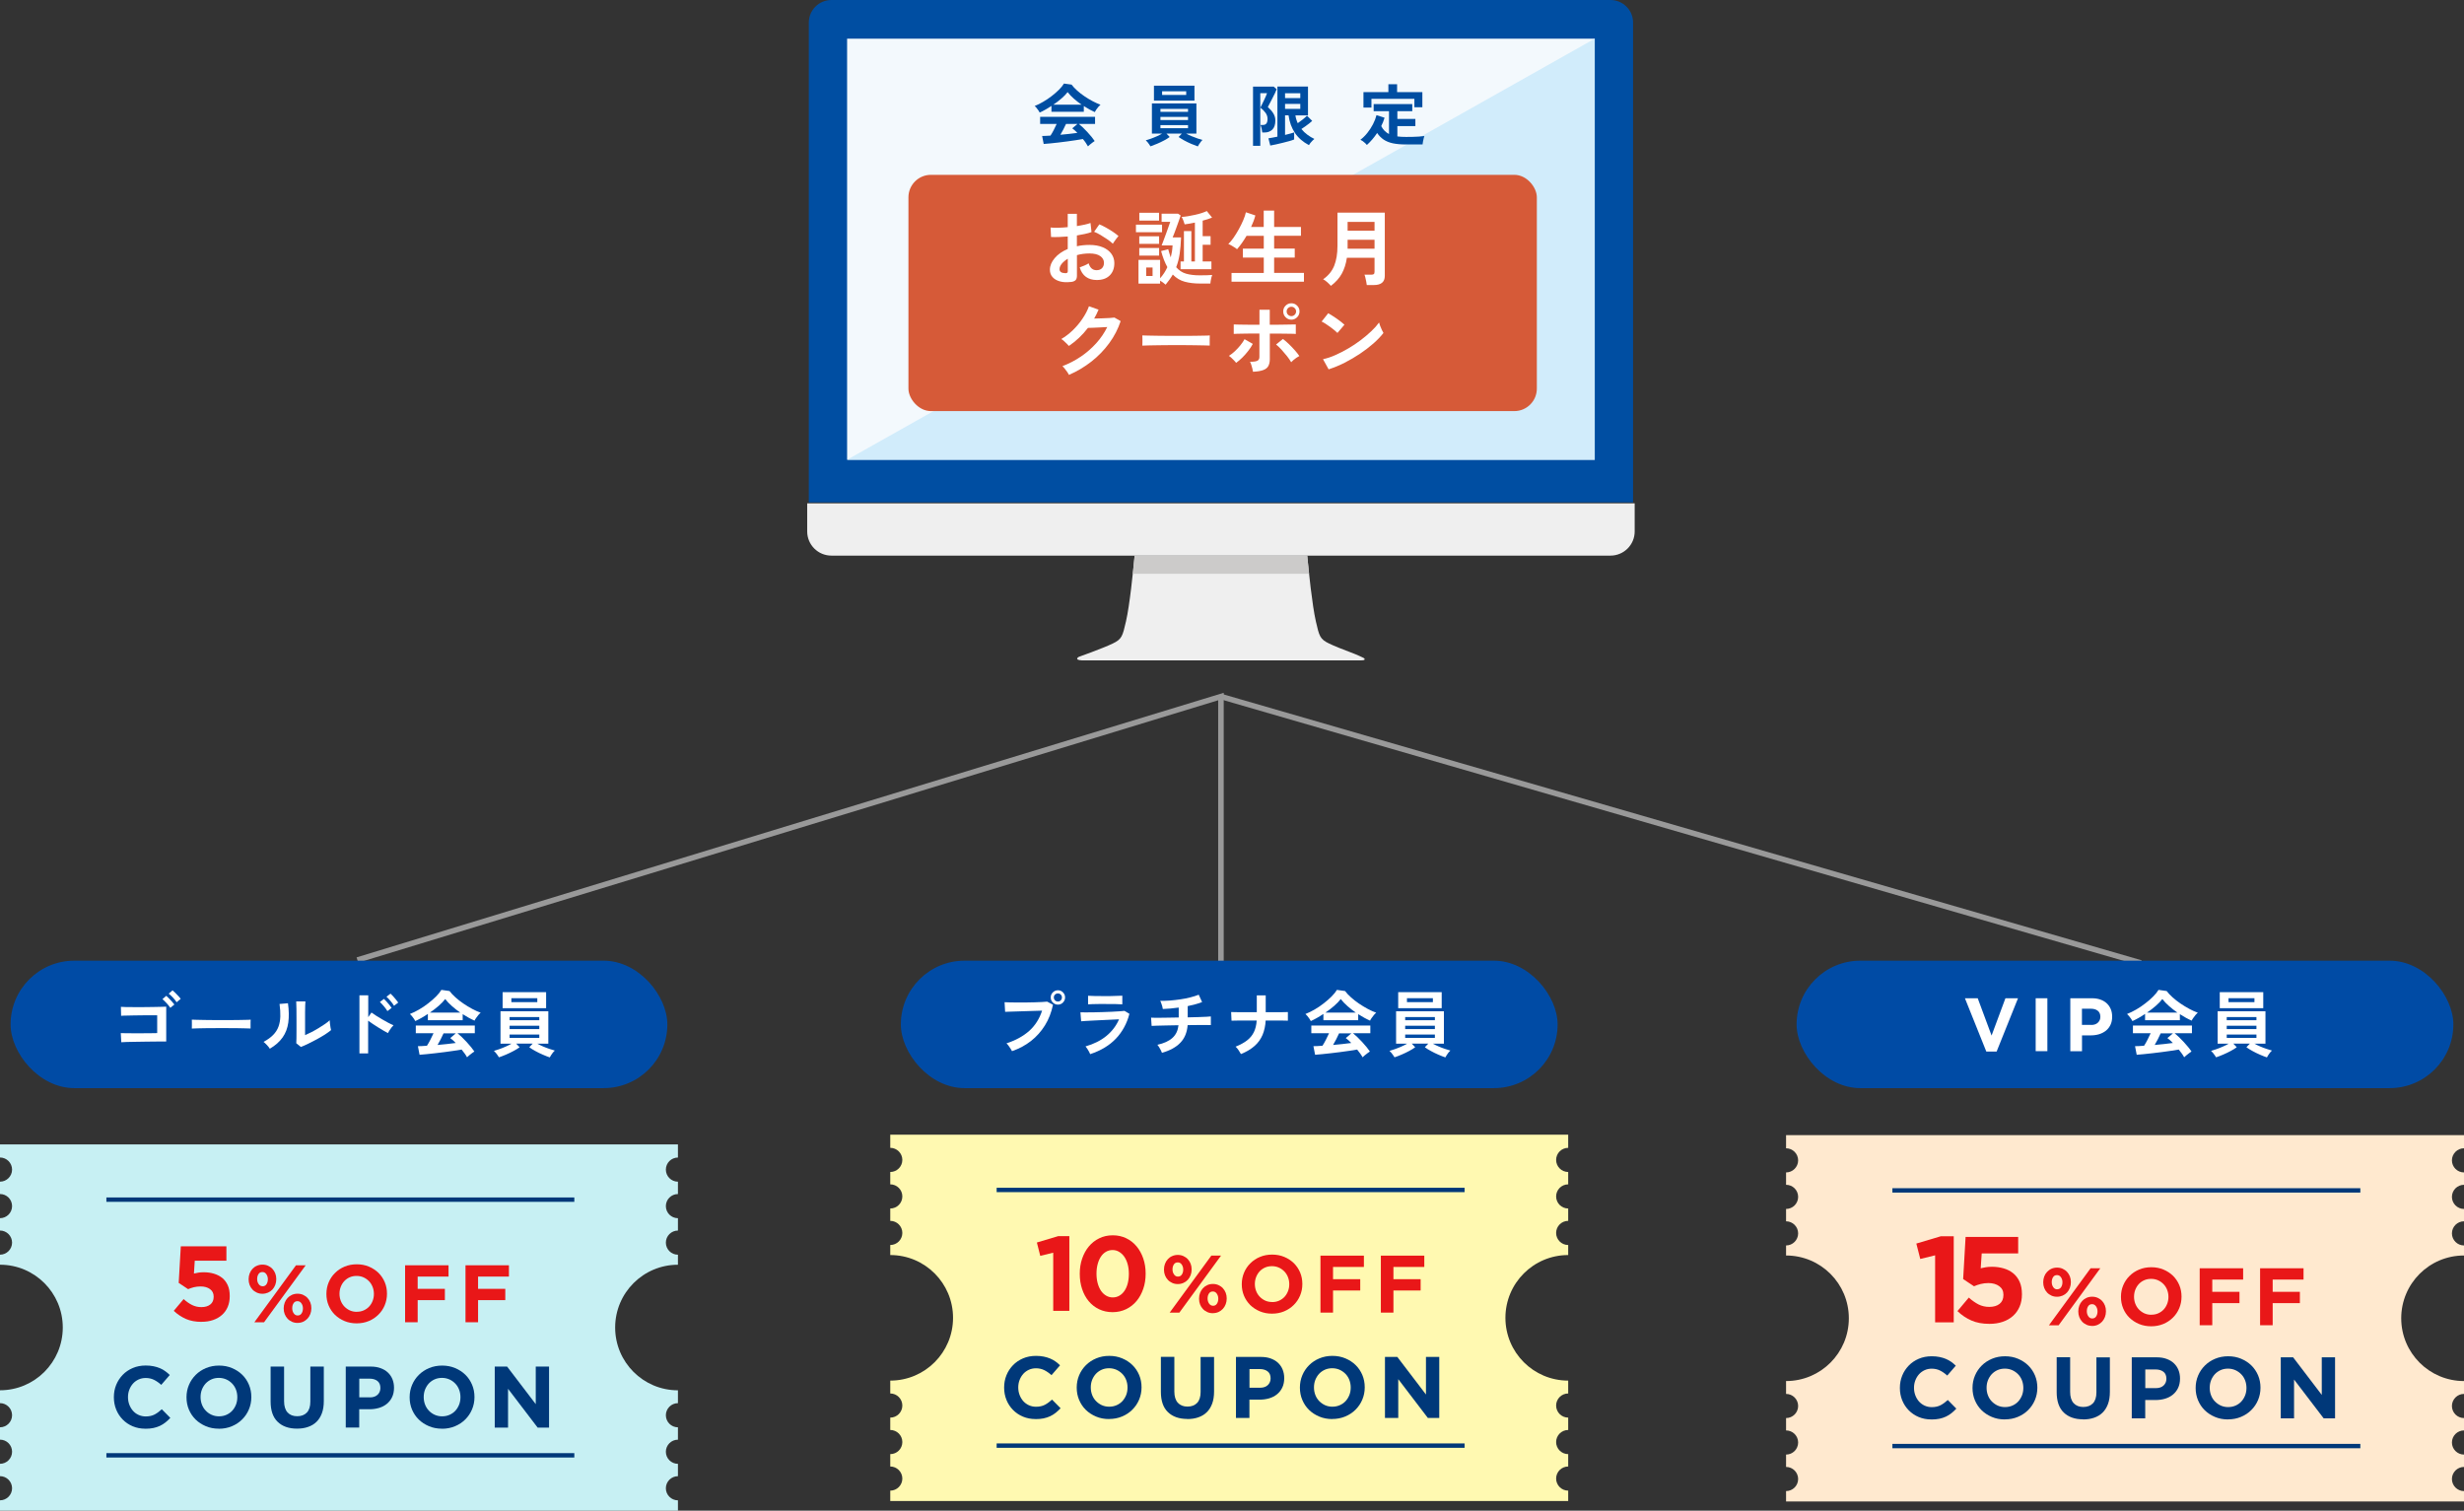 <?xml version="1.0" encoding="UTF-8"?>
<svg id="design" xmlns="http://www.w3.org/2000/svg" width="444.69" height="272.63" viewBox="0 0 444.69 272.63">
  <rect x="0" y="0" width="444.69" height="272.63" fill="#333333" stroke="none"/>
  <polyline points="64.5 173.25 220.35 125.7 220.35 173.78" style="fill: none; stroke: #999;"/>
  <line x1="220.35" y1="125.7" x2="386.37" y2="173.78" style="fill: none; stroke: #999;"/>
  <rect x="1.91" y="173.37" width="118.53" height="23" rx="11.5" ry="11.5" style="fill: #004ba5;"/>
  <rect x="162.58" y="173.37" width="118.53" height="23" rx="11.5" ry="11.5" style="fill: #004ba5;"/>
  <g>
    <g>
      <path d="m122.35,270.76c-1.2,0-2.18-.98-2.18-2.18s.98-2.18,2.18-2.18h0v-2.23h0c-1.2,0-2.18-.98-2.18-2.18s.98-2.18,2.18-2.18h0v-2.23h0c-1.2,0-2.18-.98-2.18-2.18s.98-2.18,2.18-2.18h0v-2.32c-6.26,0-11.33-5.07-11.33-11.33s5.07-11.33,11.33-11.33v-1.81h0c-1.2,0-2.18-.98-2.18-2.18s.98-2.18,2.18-2.18h0v-2.23h0c-1.2,0-2.18-.98-2.18-2.18s.98-2.18,2.18-2.18h0v-2.23h0c-1.2,0-2.18-.98-2.18-2.18s.98-2.18,2.18-2.18h0v-2.37H0v2.37c1.2,0,2.18.98,2.18,2.18s-.98,2.18-2.18,2.18v2.23c1.2,0,2.18.97,2.18,2.18s-.98,2.18-2.18,2.18v2.23c1.2,0,2.18.98,2.18,2.18s-.98,2.18-2.18,2.18v1.81h0c6.26,0,11.33,5.07,11.33,11.33s-5.07,11.33-11.33,11.33h0v2.32c1.2,0,2.18.98,2.18,2.18s-.98,2.18-2.18,2.18v2.23c1.2,0,2.18.97,2.18,2.18s-.98,2.18-2.18,2.18v2.23c1.2,0,2.18.98,2.18,2.18s-.98,2.18-2.18,2.18v1.87h122.35v-1.87h0Z" style="fill: #c7f0f3;"/>
      <g>
        <path d="m26.19,257.83c-.81,0-1.56-.15-2.25-.44-.69-.29-1.29-.7-1.79-1.21-.5-.51-.9-1.11-1.18-1.8s-.42-1.43-.42-2.22v-.03c0-.79.14-1.53.42-2.21.28-.69.68-1.29,1.18-1.81.5-.52,1.11-.93,1.81-1.23.7-.3,1.48-.45,2.33-.45.51,0,.98.04,1.41.13s.81.2,1.16.35c.35.15.67.32.96.54.29.21.57.44.82.69l-1.54,1.78c-.43-.39-.87-.69-1.31-.91-.45-.22-.95-.33-1.5-.33-.46,0-.89.09-1.28.27-.39.18-.73.43-1.01.74-.28.32-.5.68-.66,1.1s-.24.86-.24,1.33v.03c0,.47.08.92.24,1.34s.38.79.65,1.1c.28.32.61.57,1.01.75.39.18.83.28,1.3.28.63,0,1.16-.12,1.6-.35.44-.23.87-.55,1.3-.95l1.54,1.56c-.28.3-.58.58-.88.82-.3.24-.64.45-1,.62-.36.17-.76.3-1.19.39s-.91.13-1.45.13Z" style="fill: #003879;"/>
        <path d="m39.49,257.83c-.85,0-1.63-.15-2.34-.45-.71-.3-1.33-.7-1.85-1.21-.52-.51-.92-1.11-1.21-1.79-.29-.69-.43-1.43-.43-2.21v-.03c0-.79.15-1.53.44-2.21.29-.69.7-1.29,1.22-1.81.52-.52,1.14-.93,1.86-1.23.72-.3,1.5-.45,2.35-.45s1.63.15,2.34.45c.71.3,1.33.7,1.85,1.21.52.51.92,1.11,1.21,1.8.29.69.43,1.42.43,2.21v.03c0,.79-.15,1.52-.44,2.21-.29.69-.7,1.29-1.22,1.81s-1.14.93-1.86,1.23c-.72.3-1.5.45-2.35.45Zm.03-2.23c.48,0,.93-.09,1.34-.27.41-.18.76-.43,1.05-.74.29-.31.51-.68.68-1.1.16-.42.24-.86.24-1.33v-.03c0-.47-.08-.92-.24-1.34-.16-.42-.39-.79-.69-1.1s-.65-.57-1.06-.75-.85-.28-1.34-.28-.94.09-1.34.27c-.4.18-.75.43-1.04.74-.29.32-.51.68-.68,1.1-.16.42-.24.86-.24,1.33v.03c0,.47.08.92.24,1.34.16.42.39.79.69,1.1.3.32.65.57,1.05.75.4.18.85.28,1.34.28Z" style="fill: #003879;"/>
        <path d="m53.6,257.82c-1.48,0-2.64-.41-3.49-1.23-.85-.82-1.27-2.04-1.27-3.67v-6.3h2.43v6.24c0,.9.21,1.58.63,2.04.42.46,1,.68,1.74.68s1.32-.22,1.74-.66.63-1.1.63-1.98v-6.32h2.43v6.22c0,.84-.11,1.57-.34,2.19-.23.62-.55,1.14-.97,1.55-.42.42-.93.72-1.53.93-.6.21-1.26.31-2,.31Z" style="fill: #003879;"/>
        <path d="m62.4,246.62h4.5c.66,0,1.25.09,1.77.28s.96.44,1.32.78.64.74.83,1.2c.19.47.29.98.29,1.55v.03c0,.64-.12,1.2-.35,1.68s-.55.89-.95,1.21c-.4.33-.87.57-1.41.73s-1.12.24-1.73.24h-1.84v3.3h-2.43v-11.01Zm4.34,5.56c.61,0,1.08-.16,1.41-.48s.5-.72.5-1.19v-.03c0-.55-.17-.96-.52-1.25-.35-.28-.83-.43-1.43-.43h-1.86v3.37h1.91Z" style="fill: #003879;"/>
        <path d="m79.76,257.83c-.85,0-1.63-.15-2.34-.45-.71-.3-1.33-.7-1.85-1.21-.52-.51-.92-1.11-1.21-1.79-.29-.69-.43-1.43-.43-2.21v-.03c0-.79.15-1.53.44-2.21.29-.69.7-1.29,1.22-1.81.52-.52,1.14-.93,1.86-1.23.72-.3,1.5-.45,2.35-.45s1.63.15,2.34.45c.71.3,1.33.7,1.85,1.21.52.51.92,1.11,1.21,1.8.29.69.43,1.42.43,2.21v.03c0,.79-.15,1.52-.44,2.21-.29.69-.7,1.29-1.22,1.81s-1.14.93-1.86,1.23c-.72.3-1.5.45-2.35.45Zm.03-2.23c.48,0,.93-.09,1.34-.27.41-.18.76-.43,1.05-.74.29-.31.51-.68.68-1.1.16-.42.24-.86.24-1.33v-.03c0-.47-.08-.92-.24-1.34-.16-.42-.39-.79-.69-1.1s-.65-.57-1.06-.75-.85-.28-1.34-.28-.94.09-1.34.27c-.4.18-.75.43-1.04.74-.29.32-.51.68-.68,1.1-.16.42-.24.86-.24,1.33v.03c0,.47.08.92.24,1.34.16.42.39.79.69,1.1.3.32.65.57,1.05.75.4.18.85.28,1.34.28Z" style="fill: #003879;"/>
        <path d="m89.28,246.62h2.24l5.17,6.78v-6.78h2.4v11.01h-2.06l-5.34-7v7h-2.4v-11.01Z" style="fill: #003879;"/>
      </g>
      <rect x="19.2" y="216.1" width="84.45" height=".79" style="fill: #003879;"/>
      <rect x="19.2" y="262.24" width="84.45" height=".79" style="fill: #003879;"/>
    </g>
    <g>
      <path d="m36.37,238.55c-1.08,0-2.03-.18-2.83-.53-.8-.36-1.53-.84-2.18-1.46l1.78-2.12c.51.46,1.02.82,1.53,1.07.51.25,1.06.38,1.66.38.69,0,1.23-.16,1.63-.48.4-.32.6-.78.6-1.38v-.04c0-.58-.22-1.03-.66-1.35-.44-.32-1.01-.48-1.71-.48-.42,0-.82.05-1.2.14-.38.1-.72.21-1.04.35l-1.7-1.13.38-6.6h8.23v2.59h-5.71l-.15,2.32c.27-.06.54-.12.8-.16s.59-.07.96-.07c.65,0,1.26.08,1.83.25s1.07.42,1.5.76c.43.34.76.79,1.01,1.33s.36,1.19.36,1.94v.04c0,.71-.12,1.35-.36,1.92-.24.57-.58,1.05-1.03,1.45-.44.4-.98.71-1.61.93-.63.22-1.33.32-2.09.32Z" style="fill: #e91718;"/>
      <path d="m47.36,233.48c-.37,0-.71-.07-1.01-.21s-.57-.32-.79-.56c-.22-.23-.39-.51-.51-.82-.12-.31-.18-.65-.18-1.01v-.03c0-.36.06-.7.18-1.02.12-.32.29-.6.51-.84.22-.24.48-.43.79-.56.31-.14.65-.21,1.02-.21s.71.07,1.01.21.57.32.79.56c.22.24.39.51.51.82.12.31.18.65.18,1.01v.03c0,.36-.06.7-.18,1.02-.12.32-.29.6-.51.84-.22.24-.49.43-.79.56s-.65.21-1.02.21Zm6.06-5.14h1.75s-7.52,10.29-7.52,10.29h-1.75s7.52-10.29,7.52-10.29Zm-6.03,3.79c.31,0,.55-.13.71-.38s.24-.54.24-.87v-.03c0-.34-.09-.64-.27-.9-.18-.26-.41-.39-.71-.39-.32,0-.55.12-.71.37-.16.25-.24.54-.24.88v.03c0,.34.09.64.27.89.18.26.41.39.71.39Zm6.3,6.61c-.37,0-.71-.07-1.01-.21-.3-.14-.57-.32-.79-.56-.22-.24-.39-.51-.51-.82-.12-.31-.18-.65-.18-1.01v-.03c0-.36.06-.7.18-1.02.12-.32.29-.6.51-.84.22-.24.48-.43.79-.57.31-.14.65-.21,1.02-.21s.71.07,1.01.21c.3.14.57.32.79.56.22.24.39.51.51.82.12.31.18.65.18,1.01v.03c0,.36-.06.7-.18,1.02-.12.32-.29.6-.51.84-.22.24-.49.43-.79.57-.31.14-.65.21-1.02.21Zm.03-1.34c.31,0,.55-.13.71-.38s.24-.55.24-.88v-.03c0-.34-.09-.64-.27-.9-.18-.26-.41-.39-.71-.39-.32,0-.55.12-.71.37-.16.25-.24.54-.24.89v.03c0,.34.09.64.27.9.18.26.41.39.71.39Z" style="fill: #e91718;"/>
      <path d="m64.36,238.82c-.79,0-1.52-.14-2.19-.42-.67-.28-1.24-.66-1.73-1.13-.48-.48-.86-1.04-1.13-1.68s-.4-1.33-.4-2.07v-.03c0-.74.14-1.42.41-2.07s.65-1.21,1.14-1.69c.49-.49,1.06-.87,1.73-1.15s1.4-.42,2.2-.42,1.52.14,2.19.42c.67.28,1.24.66,1.73,1.13.48.48.86,1.04,1.13,1.68s.4,1.33.4,2.07v.03c0,.74-.14,1.42-.41,2.07s-.65,1.21-1.14,1.69c-.49.49-1.06.87-1.73,1.15s-1.4.42-2.2.42Zm.03-2.09c.45,0,.87-.08,1.25-.25.38-.17.71-.4.98-.69.27-.29.48-.63.63-1.02s.23-.8.23-1.24v-.03c0-.44-.08-.86-.23-1.25-.15-.39-.37-.74-.65-1.03-.28-.29-.61-.53-.99-.7s-.8-.26-1.25-.26-.88.08-1.26.25c-.38.17-.7.4-.97.69s-.48.64-.63,1.02c-.15.39-.23.8-.23,1.25v.03c0,.44.08.86.23,1.25.15.39.37.74.65,1.03.28.29.61.53.98.7s.8.26,1.26.26Z" style="fill: #e91718;"/>
      <path d="m73.11,228.34h7.84v2.04h-5.57v2.21h4.91v2.04h-4.91v3.99h-2.27v-10.29Z" style="fill: #e91718;"/>
      <path d="m84.01,228.34h7.84v2.04h-5.57v2.21h4.91v2.04h-4.91v3.99h-2.27v-10.29Z" style="fill: #e91718;"/>
    </g>
  </g>
  <g>
    <g>
      <path d="m283.02,269.01c-1.2,0-2.18-.98-2.18-2.18s.98-2.18,2.18-2.18h0v-2.23h0c-1.2,0-2.18-.98-2.18-2.18s.98-2.18,2.18-2.18h0v-2.23h0c-1.2,0-2.18-.98-2.18-2.18s.98-2.18,2.18-2.18h0v-2.32c-6.26,0-11.33-5.07-11.33-11.33s5.07-11.33,11.33-11.33v-1.81h0c-1.2,0-2.18-.98-2.18-2.18s.98-2.18,2.18-2.18h0v-2.23h0c-1.2,0-2.18-.98-2.18-2.18s.98-2.18,2.18-2.18h0v-2.23h0c-1.2,0-2.18-.98-2.18-2.18s.98-2.18,2.18-2.18h0v-2.37h-122.35v2.37c1.2,0,2.18.98,2.18,2.18s-.98,2.18-2.18,2.18v2.23c1.2,0,2.18.97,2.18,2.18s-.98,2.18-2.18,2.18v2.23c1.2,0,2.18.98,2.18,2.18s-.98,2.18-2.18,2.18v1.81h0c6.26,0,11.33,5.07,11.33,11.33s-5.07,11.33-11.33,11.33h0v2.32c1.2,0,2.18.98,2.18,2.18s-.98,2.18-2.18,2.18v2.23c1.2,0,2.18.97,2.18,2.18s-.98,2.18-2.18,2.18v2.23c1.2,0,2.18.98,2.18,2.18s-.98,2.18-2.18,2.18v1.87h122.35v-1.87h0Z" style="fill: #fff9b1;"/>
      <g>
        <path d="m186.86,256.09c-.81,0-1.56-.15-2.25-.44-.69-.29-1.29-.7-1.79-1.21-.5-.51-.9-1.11-1.18-1.8-.28-.69-.42-1.43-.42-2.22v-.03c0-.79.14-1.52.42-2.21s.68-1.29,1.18-1.81c.5-.52,1.11-.93,1.81-1.23.7-.3,1.48-.45,2.33-.45.51,0,.98.04,1.41.13s.81.2,1.16.35c.35.15.67.32.96.53.29.21.57.44.82.69l-1.54,1.78c-.43-.39-.87-.69-1.31-.91-.45-.22-.95-.33-1.5-.33-.46,0-.89.09-1.28.27s-.73.43-1.01.74c-.28.32-.5.68-.66,1.1-.16.42-.24.86-.24,1.33v.03c0,.47.08.92.24,1.34.16.42.38.79.65,1.1.28.31.61.56,1.01.75.39.18.83.28,1.3.28.63,0,1.16-.12,1.6-.35.44-.23.87-.55,1.3-.94l1.54,1.56c-.28.3-.58.58-.88.82-.3.24-.64.45-1,.62-.36.17-.76.3-1.19.39-.43.09-.91.13-1.45.13Z" style="fill: #003879;"/>
        <path d="m200.15,256.09c-.85,0-1.63-.15-2.34-.45s-1.33-.7-1.85-1.21c-.52-.51-.92-1.11-1.21-1.8-.29-.69-.43-1.42-.43-2.21v-.03c0-.79.15-1.52.44-2.21.29-.69.7-1.29,1.22-1.81.52-.52,1.14-.93,1.86-1.23.72-.3,1.5-.45,2.35-.45s1.63.15,2.34.45c.71.3,1.33.7,1.85,1.21s.92,1.11,1.21,1.79c.29.69.43,1.43.43,2.21v.03c0,.79-.15,1.52-.44,2.21-.29.69-.7,1.29-1.22,1.81s-1.14.93-1.86,1.23c-.72.3-1.5.45-2.35.45Zm.03-2.23c.48,0,.93-.09,1.34-.27.41-.18.76-.43,1.05-.74.29-.32.51-.68.68-1.1.16-.42.24-.86.24-1.33v-.03c0-.47-.08-.92-.24-1.34-.16-.42-.39-.79-.69-1.1-.3-.31-.65-.56-1.06-.75-.41-.18-.85-.28-1.34-.28s-.94.09-1.34.27-.75.43-1.04.74c-.29.32-.51.68-.68,1.1-.16.42-.24.86-.24,1.33v.03c0,.47.08.92.24,1.34.16.42.39.79.69,1.1.3.31.65.56,1.05.75.4.18.85.28,1.34.28Z" style="fill: #003879;"/>
        <path d="m214.27,256.07c-1.48,0-2.64-.41-3.49-1.23-.85-.82-1.27-2.04-1.27-3.67v-6.3h2.43v6.24c0,.9.21,1.58.63,2.04.42.46,1,.69,1.74.69s1.32-.22,1.74-.66c.42-.44.63-1.1.63-1.98v-6.31h2.43v6.22c0,.84-.11,1.57-.34,2.19-.23.62-.55,1.14-.97,1.55-.42.42-.93.72-1.53.93s-1.26.31-2,.31Z" style="fill: #003879;"/>
        <path d="m223.06,244.88h4.5c.66,0,1.25.09,1.77.28s.96.44,1.32.78.64.74.83,1.21c.19.47.29.98.29,1.55v.03c0,.64-.12,1.2-.35,1.68-.23.48-.55.89-.95,1.21-.4.33-.87.57-1.41.73-.54.16-1.12.24-1.73.24h-1.84v3.3h-2.43v-11.01Zm4.34,5.56c.61,0,1.08-.16,1.41-.48s.5-.72.5-1.19v-.03c0-.55-.17-.96-.52-1.24-.35-.28-.83-.43-1.43-.43h-1.86v3.37h1.91Z" style="fill: #003879;"/>
        <path d="m240.43,256.09c-.85,0-1.63-.15-2.34-.45s-1.33-.7-1.85-1.21c-.52-.51-.92-1.11-1.21-1.8-.29-.69-.43-1.42-.43-2.21v-.03c0-.79.15-1.52.44-2.21.29-.69.7-1.29,1.22-1.81.52-.52,1.14-.93,1.86-1.23.72-.3,1.5-.45,2.35-.45s1.63.15,2.34.45c.71.3,1.33.7,1.85,1.21s.92,1.11,1.21,1.79c.29.69.43,1.43.43,2.21v.03c0,.79-.15,1.52-.44,2.21-.29.69-.7,1.29-1.22,1.81s-1.14.93-1.86,1.23c-.72.3-1.5.45-2.35.45Zm.03-2.23c.48,0,.93-.09,1.34-.27.41-.18.76-.43,1.05-.74.29-.32.51-.68.68-1.1.16-.42.24-.86.24-1.33v-.03c0-.47-.08-.92-.24-1.34-.16-.42-.39-.79-.69-1.1-.3-.31-.65-.56-1.06-.75-.41-.18-.85-.28-1.34-.28s-.94.09-1.34.27-.75.43-1.04.74c-.29.32-.51.68-.68,1.1-.16.42-.24.86-.24,1.33v.03c0,.47.08.92.24,1.34.16.42.39.79.69,1.1.3.31.65.56,1.05.75.4.18.85.28,1.34.28Z" style="fill: #003879;"/>
        <path d="m249.94,244.88h2.24l5.17,6.78v-6.78h2.4v11.01h-2.06l-5.34-7v7h-2.4v-11.01Z" style="fill: #003879;"/>
      </g>
      <rect x="179.87" y="214.35" width="84.45" height=".79" style="fill: #003879;"/>
      <rect x="179.87" y="260.49" width="84.45" height=".79" style="fill: #003879;"/>
    </g>
    <g>
      <path d="m190.07,226.07l-2.33.57-.61-2.41,3.85-1.15h2.01v13.48h-2.91v-10.5Z" style="fill: #e91718;"/>
      <path d="m200.79,236.8c-.89,0-1.71-.18-2.44-.53-.73-.35-1.36-.84-1.87-1.46-.52-.62-.91-1.35-1.19-2.19-.28-.84-.42-1.75-.42-2.72v-.04c0-.97.14-1.88.43-2.72.29-.84.69-1.58,1.21-2.2s1.15-1.12,1.88-1.47c.73-.36,1.55-.54,2.44-.54s1.69.18,2.42.53c.73.35,1.36.84,1.87,1.46.52.62.92,1.35,1.21,2.19.29.84.43,1.75.43,2.72v.04c0,.97-.14,1.88-.43,2.72s-.69,1.58-1.21,2.2-1.15,1.12-1.88,1.47-1.55.54-2.44.54Zm.04-2.66c.45,0,.85-.11,1.2-.32.36-.21.66-.5.92-.88.25-.38.45-.82.58-1.34s.2-1.08.2-1.7v-.04c0-.61-.07-1.18-.21-1.69-.14-.52-.34-.97-.6-1.35-.26-.38-.57-.68-.94-.9-.36-.22-.76-.33-1.19-.33s-.85.11-1.2.32c-.36.21-.66.5-.91.88-.25.38-.44.82-.58,1.34-.14.52-.21,1.08-.21,1.7v.04c0,.61.07,1.18.21,1.7.14.52.34.97.59,1.35.25.38.56.67.93.89.36.22.77.33,1.21.33Z" style="fill: #e91718;"/>
      <path d="m212.56,231.73c-.37,0-.71-.07-1.01-.21-.3-.14-.57-.32-.79-.56-.22-.23-.39-.51-.51-.82-.12-.31-.18-.65-.18-1.01v-.03c0-.36.06-.7.18-1.02.12-.32.29-.6.51-.84.22-.24.48-.43.79-.56.31-.14.65-.21,1.02-.21s.71.07,1.01.21.57.32.79.56.39.51.51.82c.12.31.18.65.18,1.01v.03c0,.36-.06.7-.18,1.02-.12.32-.29.6-.51.84s-.49.43-.79.56c-.31.14-.65.21-1.02.21Zm6.06-5.14h1.75s-7.52,10.29-7.52,10.29h-1.75s7.52-10.29,7.52-10.29Zm-6.03,3.79c.31,0,.55-.13.71-.38s.24-.54.24-.87v-.03c0-.34-.09-.64-.27-.9-.18-.26-.41-.38-.71-.38-.32,0-.55.12-.71.37-.16.25-.24.54-.24.88v.03c0,.34.09.64.27.89.18.26.41.39.71.39Zm6.3,6.61c-.37,0-.71-.07-1.01-.21s-.57-.32-.79-.56c-.22-.24-.39-.51-.51-.82-.12-.31-.18-.65-.18-1.02v-.03c0-.36.06-.7.18-1.02.12-.32.29-.6.51-.84.22-.24.48-.43.79-.57.31-.14.65-.21,1.02-.21s.71.07,1.01.21c.3.14.57.32.79.56.22.24.39.51.51.82.12.31.18.65.18,1.01v.03c0,.36-.06.7-.18,1.02-.12.32-.29.6-.51.84-.22.24-.49.43-.79.57-.31.14-.65.21-1.02.21Zm.03-1.34c.31,0,.55-.13.71-.38s.24-.55.24-.88v-.03c0-.34-.09-.64-.27-.9-.18-.26-.41-.39-.71-.39-.32,0-.55.12-.71.37-.16.25-.24.54-.24.88v.03c0,.34.09.64.27.9.18.26.41.39.71.39Z" style="fill: #e91718;"/>
      <path d="m229.56,237.07c-.79,0-1.52-.14-2.19-.42-.67-.28-1.24-.66-1.73-1.13-.48-.48-.86-1.04-1.13-1.68s-.4-1.33-.4-2.07v-.03c0-.74.14-1.42.41-2.07s.65-1.21,1.14-1.69c.49-.49,1.06-.87,1.73-1.15.67-.28,1.4-.42,2.2-.42s1.52.14,2.19.42c.67.28,1.24.66,1.73,1.13.48.48.86,1.04,1.13,1.68s.4,1.33.4,2.07v.03c0,.74-.14,1.43-.41,2.07s-.65,1.21-1.14,1.69c-.49.49-1.06.87-1.73,1.15s-1.4.42-2.2.42Zm.03-2.09c.45,0,.87-.08,1.25-.25s.71-.4.98-.69.48-.64.63-1.02c.15-.39.23-.8.23-1.25v-.03c0-.44-.08-.86-.23-1.25s-.37-.74-.65-1.03-.61-.53-.99-.7-.8-.26-1.25-.26-.88.08-1.26.25c-.38.17-.7.4-.97.69-.27.29-.48.64-.63,1.02-.15.39-.23.8-.23,1.24v.03c0,.44.08.86.23,1.25.15.39.37.74.65,1.03.28.29.61.53.98.7s.8.26,1.26.26Z" style="fill: #e91718;"/>
      <path d="m238.31,226.6h7.84v2.04h-5.57v2.21h4.91v2.04h-4.91v3.99h-2.27v-10.29Z" style="fill: #e91718;"/>
      <path d="m249.21,226.6h7.84v2.04h-5.57v2.21h4.91v2.04h-4.91v3.99h-2.27v-10.29Z" style="fill: #e91718;"/>
    </g>
  </g>
  <g>
    <g>
      <path d="m444.69,269.09c-1.2,0-2.18-.98-2.18-2.18s.98-2.18,2.18-2.18h0v-2.23h0c-1.2,0-2.18-.98-2.18-2.18s.98-2.18,2.18-2.18h0v-2.23h0c-1.2,0-2.18-.98-2.18-2.18s.98-2.18,2.18-2.18h0v-2.32c-6.26,0-11.33-5.07-11.33-11.33s5.07-11.33,11.33-11.33v-1.81h0c-1.2,0-2.18-.98-2.18-2.18s.98-2.18,2.18-2.18h0v-2.23h0c-1.2,0-2.18-.98-2.18-2.18s.98-2.18,2.18-2.18h0v-2.23h0c-1.2,0-2.18-.98-2.18-2.18s.98-2.18,2.18-2.18h0v-2.37h-122.35v2.37c1.2,0,2.18.98,2.18,2.18s-.98,2.18-2.18,2.18v2.23c1.2,0,2.18.97,2.18,2.18s-.98,2.18-2.18,2.18v2.23c1.2,0,2.18.98,2.18,2.18s-.98,2.18-2.18,2.18v1.81h0c6.26,0,11.33,5.07,11.33,11.33s-5.07,11.33-11.33,11.33h0v2.32c1.2,0,2.18.98,2.18,2.18s-.98,2.18-2.18,2.18v2.23c1.2,0,2.18.97,2.18,2.18s-.98,2.18-2.18,2.18v2.23c1.2,0,2.18.98,2.18,2.18s-.98,2.18-2.18,2.18v1.87h122.35v-1.87h0Z" style="fill: #ffe9cf;"/>
      <g>
        <path d="m348.52,256.16c-.81,0-1.56-.15-2.25-.44-.69-.29-1.29-.7-1.79-1.21-.5-.51-.9-1.11-1.18-1.8-.28-.69-.42-1.43-.42-2.22v-.03c0-.79.14-1.52.42-2.21s.68-1.29,1.18-1.81c.5-.52,1.11-.93,1.81-1.23.7-.3,1.48-.45,2.33-.45.51,0,.98.04,1.41.13s.81.2,1.16.35c.35.15.67.32.96.53.29.21.57.44.82.69l-1.54,1.78c-.43-.39-.87-.69-1.31-.91-.45-.22-.95-.33-1.5-.33-.46,0-.89.09-1.28.27s-.73.43-1.01.74c-.28.32-.5.68-.66,1.1-.16.42-.24.86-.24,1.33v.03c0,.47.08.92.24,1.34.16.42.38.79.65,1.1.28.31.61.56,1.01.75.39.18.83.28,1.3.28.63,0,1.16-.12,1.6-.35.44-.23.87-.55,1.3-.94l1.54,1.56c-.28.3-.58.58-.88.82-.3.24-.64.45-1,.62-.36.17-.76.3-1.19.39-.43.09-.91.13-1.45.13Z" style="fill: #003879;"/>
        <path d="m361.82,256.16c-.85,0-1.63-.15-2.34-.45s-1.33-.7-1.85-1.21c-.52-.51-.92-1.11-1.21-1.8-.29-.69-.43-1.42-.43-2.21v-.03c0-.79.15-1.52.44-2.21.29-.69.7-1.29,1.22-1.81.52-.52,1.14-.93,1.86-1.23.72-.3,1.5-.45,2.35-.45s1.63.15,2.34.45c.71.3,1.33.7,1.85,1.21s.92,1.11,1.21,1.79c.29.69.43,1.43.43,2.21v.03c0,.79-.15,1.52-.44,2.21-.29.69-.7,1.29-1.22,1.81s-1.14.93-1.86,1.23c-.72.3-1.5.45-2.35.45Zm.03-2.23c.48,0,.93-.09,1.34-.27.41-.18.76-.43,1.05-.74.29-.32.51-.68.68-1.1.16-.42.24-.86.24-1.33v-.03c0-.47-.08-.92-.24-1.34-.16-.42-.39-.79-.69-1.1-.3-.31-.65-.56-1.06-.75-.41-.18-.85-.28-1.34-.28s-.94.09-1.34.27-.75.43-1.04.74c-.29.32-.51.68-.68,1.1-.16.42-.24.86-.24,1.33v.03c0,.47.08.92.24,1.34.16.42.39.79.69,1.1.3.31.65.56,1.05.75.4.18.85.28,1.34.28Z" style="fill: #003879;"/>
        <path d="m375.94,256.14c-1.48,0-2.64-.41-3.49-1.23-.85-.82-1.27-2.04-1.27-3.67v-6.3h2.43v6.24c0,.9.21,1.58.63,2.04.42.46,1,.69,1.74.69s1.32-.22,1.74-.66c.42-.44.63-1.1.63-1.98v-6.31h2.43v6.22c0,.84-.11,1.57-.34,2.19-.23.62-.55,1.14-.97,1.55-.42.42-.93.72-1.53.93s-1.26.31-2,.31Z" style="fill: #003879;"/>
        <path d="m384.73,244.95h4.5c.66,0,1.25.09,1.77.28s.96.44,1.32.78.64.74.83,1.21c.19.47.29.98.29,1.55v.03c0,.64-.12,1.2-.35,1.68-.23.48-.55.89-.95,1.21-.4.33-.87.57-1.41.73-.54.16-1.12.24-1.73.24h-1.84v3.3h-2.43v-11.01Zm4.34,5.56c.61,0,1.08-.16,1.41-.48s.5-.72.5-1.19v-.03c0-.55-.17-.96-.52-1.24-.35-.28-.83-.43-1.43-.43h-1.86v3.37h1.91Z" style="fill: #003879;"/>
        <path d="m402.09,256.16c-.85,0-1.63-.15-2.34-.45s-1.33-.7-1.85-1.21c-.52-.51-.92-1.11-1.21-1.8-.29-.69-.43-1.42-.43-2.21v-.03c0-.79.15-1.52.44-2.21.29-.69.7-1.29,1.22-1.81.52-.52,1.14-.93,1.86-1.23.72-.3,1.5-.45,2.35-.45s1.63.15,2.34.45c.71.3,1.33.7,1.85,1.21s.92,1.11,1.21,1.79c.29.69.43,1.43.43,2.21v.03c0,.79-.15,1.52-.44,2.21-.29.69-.7,1.29-1.22,1.81s-1.14.93-1.86,1.23c-.72.3-1.5.45-2.35.45Zm.03-2.23c.48,0,.93-.09,1.34-.27.41-.18.76-.43,1.05-.74.29-.32.51-.68.68-1.1.16-.42.24-.86.24-1.33v-.03c0-.47-.08-.92-.24-1.34-.16-.42-.39-.79-.69-1.1-.3-.31-.65-.56-1.06-.75-.41-.18-.85-.28-1.34-.28s-.94.09-1.34.27-.75.43-1.04.74c-.29.32-.51.68-.68,1.1-.16.42-.24.86-.24,1.33v.03c0,.47.08.92.24,1.34.16.42.39.79.69,1.1.3.31.65.56,1.05.75.4.18.85.28,1.34.28Z" style="fill: #003879;"/>
        <path d="m411.61,244.95h2.24l5.17,6.78v-6.78h2.4v11.01h-2.06l-5.34-7v7h-2.4v-11.01Z" style="fill: #003879;"/>
      </g>
      <rect x="341.53" y="214.43" width="84.45" height=".79" style="fill: #003879;"/>
      <rect x="341.53" y="260.57" width="84.45" height=".79" style="fill: #003879;"/>
    </g>
    <g>
      <path d="m349.25,226.54l-2.69.66-.71-2.78,4.43-1.32h2.32v15.54h-3.36v-12.1Z" style="fill: #e91718;"/>
      <path d="m359.04,238.91c-1.25,0-2.34-.2-3.26-.61-.93-.41-1.76-.97-2.51-1.69l2.05-2.44c.59.53,1.18.94,1.76,1.24.59.29,1.23.44,1.92.44.79,0,1.42-.18,1.88-.55s.69-.9.69-1.6v-.04c0-.67-.25-1.18-.76-1.55-.51-.37-1.17-.56-1.97-.56-.48,0-.94.06-1.38.17s-.83.25-1.2.41l-1.96-1.3.44-7.61h9.49v2.98h-6.58l-.18,2.68c.31-.07.62-.14.93-.19.31-.05.68-.08,1.1-.08.75,0,1.45.1,2.11.29.65.19,1.23.48,1.72.88.49.4.88.91,1.16,1.53s.42,1.37.42,2.24v.04c0,.82-.14,1.56-.42,2.21-.28.65-.67,1.21-1.18,1.67-.51.46-1.13.82-1.86,1.07s-1.53.37-2.42.37Z" style="fill: #e91718;"/>
      <path d="m371.24,234.02c-.37,0-.71-.07-1.01-.21s-.57-.32-.79-.56-.39-.51-.51-.82c-.12-.31-.18-.65-.18-1.01v-.03c0-.36.06-.7.18-1.02.12-.32.29-.6.51-.83s.48-.43.79-.57c.31-.14.65-.21,1.02-.21s.71.07,1.01.21c.3.14.57.32.79.56.22.24.39.51.51.82.12.31.18.65.18,1.01v.03c0,.36-.06.7-.18,1.02-.12.32-.29.6-.51.84-.22.24-.49.43-.79.56s-.65.21-1.02.21Zm6.06-5.14h1.75s-7.52,10.29-7.52,10.29h-1.75s7.52-10.29,7.52-10.29Zm-6.03,3.79c.31,0,.55-.13.71-.38.16-.25.24-.54.24-.87v-.03c0-.34-.09-.64-.27-.89-.18-.26-.41-.39-.71-.39-.32,0-.55.12-.71.37-.16.25-.24.54-.24.88v.03c0,.34.09.64.27.9.18.26.41.39.71.39Zm6.3,6.61c-.37,0-.71-.07-1.01-.21s-.57-.32-.79-.56c-.22-.24-.39-.51-.51-.82-.12-.31-.18-.65-.18-1.01v-.03c0-.36.06-.7.18-1.02.12-.32.29-.6.51-.84.22-.24.48-.43.79-.57.31-.14.65-.21,1.02-.21s.71.07,1.01.21.57.32.79.56c.22.23.39.51.51.82.12.31.18.65.18,1.02v.03c0,.36-.06.7-.18,1.02-.12.32-.29.6-.51.84-.22.24-.49.43-.79.57-.31.14-.65.21-1.02.21Zm.03-1.34c.31,0,.55-.13.71-.38.16-.25.24-.55.24-.88v-.03c0-.34-.09-.64-.27-.9-.18-.26-.41-.39-.71-.39-.32,0-.55.12-.71.37s-.24.54-.24.89v.03c0,.34.09.64.27.9.18.26.41.39.71.39Z" style="fill: #e91718;"/>
      <path d="m388.23,239.35c-.79,0-1.52-.14-2.19-.42-.67-.28-1.24-.66-1.73-1.13-.48-.47-.86-1.03-1.13-1.68s-.4-1.33-.4-2.07v-.03c0-.74.14-1.43.41-2.07s.65-1.21,1.14-1.69c.49-.49,1.06-.87,1.73-1.15s1.4-.42,2.2-.42,1.52.14,2.19.42c.67.28,1.24.66,1.73,1.13.48.48.86,1.04,1.13,1.68s.4,1.33.4,2.07v.03c0,.74-.14,1.42-.41,2.07-.27.64-.65,1.21-1.14,1.69-.49.49-1.06.87-1.73,1.15-.67.28-1.4.42-2.2.42Zm.03-2.09c.45,0,.87-.08,1.25-.25s.71-.4.98-.69.48-.64.63-1.02c.15-.39.23-.8.23-1.24v-.03c0-.44-.08-.86-.23-1.25-.15-.39-.37-.74-.65-1.03-.28-.29-.61-.53-.99-.7s-.8-.26-1.25-.26-.88.08-1.26.25-.7.4-.97.69-.48.64-.63,1.02c-.15.39-.23.8-.23,1.25v.03c0,.44.08.86.23,1.25.15.39.37.74.65,1.03s.61.53.98.7.8.26,1.26.26Z" style="fill: #e91718;"/>
      <path d="m396.99,228.88h7.84v2.04h-5.57v2.21h4.91v2.04h-4.91v3.99h-2.27v-10.29Z" style="fill: #e91718;"/>
      <path d="m407.89,228.88h7.84v2.04h-5.57v2.21h4.91v2.04h-4.91v3.99h-2.27v-10.29Z" style="fill: #e91718;"/>
    </g>
  </g>
  <g>
    <g>
      <path d="m294.73,90.66V4.07c0-2.25-1.83-4.07-4.08-4.07h-140.6c-2.25,0-4.08,1.83-4.08,4.07v86.59h148.76Z" style="fill: #004ea2;"/>
      <path d="m145.68,90.83v5.08c0,2.41,1.96,4.36,4.37,4.36h140.6c2.41,0,4.37-1.95,4.37-4.36v-5.08h-149.34Z" style="fill: #efefef;"/>
      <path d="m246.07,118.72s-1.08-.54-2.33-1c-1.33-.5-2.92-1.12-3.86-1.58-1.65-.79-1.79-1.31-2.4-4-.67-2.94-1.3-9.15-1.56-11.86h-31.15c-.26,2.71-.88,8.92-1.56,11.86-.62,2.7-.75,3.21-2.4,4-.93.45-2.5,1.06-3.82,1.56h0c-1.26.48-2.29.84-2.29.84,0,0-1,.56.61.64h50.08c1.51.03.68-.46.68-.46Z" style="fill: #efefef;"/>
      <path d="m236.25,103.55c-.14-1.29-.25-2.44-.33-3.27h-31.15c-.08.83-.19,1.98-.33,3.27h31.81Z" style="fill: #cccbca;"/>
      <rect x="152.88" y="6.98" width="134.93" height="75.98" style="fill: #f3f9fd;"/>
    </g>
    <polygon points="152.88 82.97 287.81 82.97 287.81 6.98 152.88 82.97" style="fill: #d1ecfb;"/>
    <rect x="163.95" y="31.55" width="113.41" height="42.64" rx="4.06" ry="4.06" style="fill: #d65a38;"/>
    <g>
      <path d="m193.24,50.88c-.73.09-1.38.06-1.95-.1s-1.01-.41-1.33-.77c-.32-.36-.48-.8-.48-1.34,0-.71.29-1.4.86-2.08s1.36-1.23,2.36-1.66v-2.25c-.55.04-1.08.07-1.59.09-.51.02-.99.02-1.42,0l-.09-1.71c.38.04.84.05,1.39.04.55-.01,1.12-.05,1.71-.11v-2.4h1.65v2.21c.5-.08.96-.17,1.39-.26.43-.09.79-.2,1.07-.3l.18,1.64c-.35.13-.75.24-1.21.34-.46.1-.93.19-1.43.27v1.95c.35-.08.71-.14,1.09-.18.38-.04.77-.06,1.18-.06.95,0,1.77.15,2.44.44.67.29,1.18.68,1.53,1.18.35.49.52,1.05.52,1.66,0,.95-.29,1.7-.86,2.25s-1.36.81-2.34.8c-.76,0-1.41-.19-1.93-.57-.52-.38-.9-.95-1.12-1.71.23-.07.51-.18.83-.32.33-.14.59-.28.78-.41.25.82.72,1.24,1.43,1.24.44,0,.77-.13,1-.38.23-.25.34-.57.34-.95,0-.49-.22-.89-.66-1.21-.44-.32-1.09-.48-1.97-.48-.79,0-1.54.1-2.25.3v3.71c0,.37-.08.64-.25.81s-.46.29-.86.33Zm-1.07-1.58c.19,0,.33,0,.41-.06.08-.05.13-.14.13-.27v-2.28c-.46.28-.82.58-1.09.91-.27.33-.4.66-.4.98,0,.23.08.4.25.52s.4.18.7.19Zm8.66-5.32c-.24-.24-.56-.5-.97-.78s-.83-.55-1.25-.8-.81-.44-1.15-.57l.94-1.34c.36.14.75.33,1.18.57.43.24.84.49,1.25.76.41.27.75.53,1.03.78-.1.11-.22.26-.37.45-.14.19-.28.37-.4.55s-.21.31-.26.4Z" style="fill: #fff;"/>
      <path d="m205.01,41.91v-1.37h4.71v1.37h-4.71Zm5.35,9.46c-.11-.11-.26-.23-.45-.37-.19-.14-.37-.26-.54-.36v.54h-3.9v-4.28h3.9v3.32c.27-.3.51-.62.73-.95.22-.34.41-.69.58-1.06-.22-.39-.42-.82-.61-1.3-.19-.48-.36-1.02-.52-1.6l1.28-.34c.08.28.16.54.23.79.07.25.15.48.23.7.09-.35.16-.7.22-1.06.05-.36.09-.73.11-1.11h-1.97c.09-.24.21-.56.36-.95.15-.4.3-.81.46-1.24s.3-.83.43-1.21.23-.66.3-.86h-1.56v-1.47h2.96l.48.33c-.1.3-.21.63-.34.99-.13.36-.26.73-.4,1.11-.13.38-.26.73-.39,1.06-.12.33-.23.6-.32.8h1.52c-.04,1.1-.12,2.09-.25,2.96-.13.87-.34,1.68-.63,2.41.5.58,1.09.97,1.78,1.17s1.53.3,2.51.3c.52,0,.95,0,1.3-.02.35-.02.65-.03.91-.05-.05.12-.1.28-.15.48-.05.2-.09.39-.12.59-.03.19-.05.35-.06.48h-1.88c-1.02,0-1.94-.11-2.75-.33-.81-.22-1.53-.65-2.15-1.29-.18.31-.38.61-.6.92s-.46.61-.71.92Zm-4.75-7.36v-1.37h3.58v1.37h-3.58Zm0,2.12v-1.37h3.58v1.37h-3.58Zm.01-6.32v-1.41h3.56v1.41h-3.56Zm1.24,10h1.15v-1.53h-1.15v1.53Zm6.2-1.22v-1.4h.61v-5.48h1.34v5.48h.64v-7.02c-.34.07-.66.13-.98.19-.31.05-.6.1-.87.13-.05-.17-.13-.4-.23-.68-.1-.28-.21-.5-.32-.66.35-.02.73-.06,1.15-.13.42-.07.84-.15,1.27-.25.43-.09.83-.2,1.2-.32.37-.12.68-.24.93-.36l.95,1.18c-.24.1-.5.2-.79.29-.29.09-.59.18-.91.26v2.8h1.43v1.56h-1.43v3.01h1.58v1.4h-5.57Z" style="fill: #fff;"/>
      <path d="m222.26,50.85v-1.59h5.82v-2.77h-3.77v-1.62h3.77v-2.31h-3.11c-.28.47-.56.91-.86,1.33s-.58.78-.86,1.09c-.1-.1-.25-.21-.44-.33-.19-.12-.39-.24-.6-.36-.2-.12-.38-.2-.53-.25.29-.27.6-.64.93-1.11s.65-.99.96-1.55c.31-.56.58-1.11.81-1.65.23-.54.39-1.01.47-1.42l1.71.57c-.17.67-.43,1.37-.77,2.08h2.28v-2.95h1.88v2.95h4.84v1.59h-4.84v2.31h3.72v1.62h-3.72v2.77h5.38v1.59h-13.08Z" style="fill: #fff;"/>
      <path d="m240.19,51.58c-.16-.19-.38-.4-.65-.65-.27-.24-.52-.42-.75-.53.94-.65,1.61-1.47,2-2.44s.59-2.17.59-3.59v-5.99h8.54v11.41c0,1.1-.66,1.65-1.98,1.65h-1.27c-.02-.18-.05-.39-.1-.62s-.09-.47-.15-.7c-.05-.23-.11-.41-.17-.55h1.21c.22,0,.38-.03.47-.1.09-.07.14-.21.14-.42v-2.53h-4.99c-.16,1.09-.47,2.05-.92,2.87s-1.11,1.55-1.97,2.2Zm3.02-9.95h4.86v-1.58h-4.86v1.58Zm0,3.25h4.86v-1.61h-4.86v1.61Z" style="fill: #fff;"/>
      <path d="m192.91,67.64c-.07-.15-.17-.32-.31-.52-.14-.2-.29-.4-.44-.59-.15-.19-.29-.34-.42-.45,1.2-.46,2.32-1.04,3.36-1.75,1.04-.71,1.96-1.52,2.77-2.42s1.46-1.87,1.96-2.89c-.42.02-.86.04-1.33.07s-.9.04-1.29.06c-.39.02-.67.02-.86.02-.49.64-1.02,1.23-1.6,1.78s-1.19,1.04-1.84,1.48c-.09-.11-.22-.24-.38-.4-.16-.16-.33-.32-.51-.48s-.33-.28-.48-.37c.74-.43,1.43-.96,2.09-1.6s1.24-1.33,1.74-2.08c.51-.75.89-1.49,1.16-2.23l1.73.61c-.12.28-.24.55-.37.82-.13.27-.27.53-.42.79.43,0,.89-.02,1.39-.04.5-.01.96-.03,1.38-.06.42-.02.71-.05.89-.08l1.12.64c-.47,1.41-1.15,2.74-2.06,3.98-.91,1.24-1.98,2.35-3.22,3.32-1.24.97-2.58,1.77-4.04,2.4Z" style="fill: #fff;"/>
      <path d="m206.16,62.38c0-.14.02-.33.02-.57v-.71c0-.24,0-.43-.02-.57.19.01.52.02,1.01.03.48.01,1.06.02,1.73.03.67,0,1.39.02,2.15.02.76,0,1.53,0,2.29,0s1.49,0,2.17-.01c.68,0,1.27-.02,1.77-.03.5,0,.85-.02,1.06-.04-.01.13-.02.31-.02.55s0,.48,0,.72,0,.43,0,.56c-.25,0-.61-.02-1.09-.03s-1.04-.02-1.68-.03-1.32-.02-2.04-.02h-2.18c-.74,0-1.44,0-2.1.02-.67,0-1.26.02-1.8.03s-.95.03-1.26.04Z" style="fill: #fff;"/>
      <path d="m223.09,65.49c-.09-.13-.21-.28-.37-.44-.16-.16-.32-.32-.49-.48s-.32-.27-.45-.35c.38-.23.74-.51,1.1-.85.36-.34.69-.7.99-1.07s.55-.74.74-1.09l1.49.85c-.22.42-.49.84-.83,1.27-.33.43-.69.83-1.07,1.21-.38.37-.75.69-1.12.95Zm3.04,1.59c-.02-.15-.06-.33-.11-.56-.05-.22-.12-.45-.19-.67-.07-.22-.15-.41-.24-.56.66,0,1.1-.06,1.34-.19.24-.12.36-.35.36-.68v-4.23c-.46,0-.93,0-1.42,0-.49,0-.96.01-1.4.02-.44,0-.82.01-1.14.02-.32.01-.54.02-.67.03v-1.71c.2,0,.54.02,1.02.03.48,0,1.04.02,1.68.02.63,0,1.28,0,1.94,0v-2.7h1.86v2.7c.5,0,1,0,1.5,0,.5,0,.97-.01,1.41-.02.44,0,.81-.02,1.13-.02.32,0,.54,0,.66,0v1.71c-.18-.02-.51-.04-.98-.04s-1.04-.02-1.68-.02c-.65,0-1.32,0-2.03,0v4.59c0,.5-.09.91-.26,1.24s-.48.58-.92.74c-.44.17-1.05.27-1.85.31Zm6.9-1.7c-.18-.33-.43-.69-.75-1.1-.32-.4-.65-.79-1-1.18-.35-.38-.68-.69-.98-.93l1.24-1c.34.25.69.56,1.07.92.38.37.73.74,1.07,1.12.34.38.61.73.82,1.04-.15.07-.32.17-.51.3-.19.13-.38.27-.55.42-.17.14-.31.28-.41.39Zm.03-7.69c-.41,0-.75-.15-1.04-.44s-.43-.64-.43-1.05.14-.75.43-1.04.63-.43,1.04-.43.75.14,1.04.43.43.64.43,1.04-.14.76-.43,1.05-.64.44-1.04.44Zm0-.64c.23,0,.43-.08.6-.25s.25-.37.25-.6-.08-.42-.25-.59-.37-.25-.6-.25-.43.08-.6.25-.25.36-.25.59.08.44.25.6.37.25.6.25Z" style="fill: #fff;"/>
      <path d="m241.37,60.08c-.13-.14-.31-.3-.54-.49-.23-.19-.49-.39-.78-.6-.28-.21-.56-.4-.83-.57-.27-.17-.5-.3-.7-.39l1.19-1.5c.2.11.43.25.7.42.27.17.54.35.83.55.28.2.55.4.8.59.25.19.45.37.6.51l-1.27,1.49Zm-1.59,6.57l-1.01-1.83c.71-.15,1.45-.39,2.23-.74.78-.34,1.56-.75,2.35-1.21s1.53-.96,2.23-1.49,1.34-1.07,1.92-1.62c.57-.54,1.04-1.07,1.39-1.56.04.17.11.38.2.63.09.25.2.49.31.72.11.23.2.41.28.54-.49.63-1.09,1.26-1.82,1.9-.73.64-1.54,1.26-2.42,1.85-.88.59-1.81,1.13-2.77,1.62-.96.49-1.92.88-2.88,1.19Z" style="fill: #fff;"/>
    </g>
    <g>
      <path d="m187.65,20.33c-.06-.11-.14-.25-.24-.4-.1-.15-.22-.3-.34-.45s-.23-.26-.34-.35c.5-.19,1.01-.45,1.54-.76.53-.31,1.04-.65,1.53-1.03.49-.38.93-.76,1.32-1.15s.69-.76.9-1.11l1.37.19c.26.35.59.7.99,1.06s.84.71,1.32,1.03c.48.33.97.62,1.47.89.5.27.98.48,1.44.65-.12.1-.25.23-.39.39s-.26.33-.38.5-.2.31-.26.44c-.31-.14-.64-.3-.97-.48-.33-.19-.67-.39-1.01-.61v1.03h-5.84v-1.06c-.37.25-.74.48-1.1.68-.36.21-.7.38-1,.51Zm8.69,6.07c-.1-.19-.22-.39-.38-.62-.16-.23-.33-.46-.53-.69-.37.06-.8.13-1.28.21-.48.07-1,.15-1.54.22-.54.07-1.08.14-1.6.2s-1.02.11-1.48.16c-.46.04-.84.08-1.17.1l-.28-1.44c.18,0,.4,0,.66-.02.26-.01.55-.03.85-.05.19-.28.38-.62.58-1,.2-.39.37-.75.53-1.1h-2.98v-1.29h9.91v1.29h-2.92c.22.17.46.38.73.64.27.26.54.54.81.83s.53.58.76.87c.23.28.41.53.55.74-.11.06-.24.16-.4.28-.16.12-.32.24-.47.37s-.27.23-.35.32Zm-6.24-7.51h5.1c-.49-.34-.96-.7-1.4-1.09-.44-.39-.82-.78-1.12-1.18-.27.36-.64.74-1.1,1.14-.46.4-.95.78-1.48,1.13Zm1.28,5.43c.54-.05,1.08-.1,1.61-.16s1.02-.12,1.45-.18c-.35-.36-.65-.63-.92-.82l.94-.8h-2.07c-.14.31-.3.64-.48.99-.18.34-.36.67-.54.97Z" style="fill: #004ea2;"/>
      <path d="m216.18,26.42c-.35-.12-.75-.28-1.19-.46-.44-.19-.85-.39-1.26-.61-.4-.22-.74-.43-1.02-.63l.58-.61h-2.77l.58.61c-.27.2-.6.41-1,.62-.4.21-.82.42-1.26.6s-.84.34-1.21.47c-.06-.1-.13-.22-.23-.36-.1-.14-.2-.28-.31-.41-.11-.13-.21-.24-.31-.32.24-.06.54-.16.89-.28s.71-.27,1.08-.43c.37-.16.7-.33.98-.5h-1.84v-5.44h8.03v5.44h-1.85c.29.16.62.32.99.47.37.15.73.29,1.08.41s.64.21.88.27c-.1.08-.2.19-.31.34-.11.14-.22.29-.31.44-.09.15-.17.28-.22.38Zm-7.92-8.27v-2.69h7.31v2.69h-7.31Zm1.17,2.03h4.98v-.53h-4.98v.53Zm0,1.48h4.98v-.56h-4.98v.56Zm0,1.48h4.98v-.56h-4.98v.56Zm.3-6h4.35v-.67h-4.35v.67Z" style="fill: #004ea2;"/>
      <path d="m226.14,26.3v-10.67h3.73l.54.47c-.06.17-.17.41-.31.71-.15.3-.3.62-.48.96-.17.33-.33.64-.48.92-.14.28-.25.49-.33.63.4.35.73.72.98,1.12s.38.83.38,1.29c0,.74-.18,1.29-.54,1.65-.36.35-.84.53-1.44.53h-.38c-.02-.2-.06-.44-.12-.71s-.13-.49-.21-.65h.45c.56,0,.83-.36.83-1.09,0-.4-.12-.77-.36-1.1-.24-.33-.55-.64-.93-.94.05-.1.13-.26.25-.5s.24-.5.38-.78.25-.55.36-.79c.11-.25.18-.43.21-.54h-1.22v9.5h-1.32Zm3.12-.01l-.34-1.33c.19-.03.42-.06.71-.12s.59-.11.91-.18v-9.04h5.52v5.2h-2.27c.07.49.21.96.42,1.41.31-.21.62-.44.93-.69s.56-.47.74-.66l.94.94c-.15.14-.34.3-.57.48-.23.17-.46.35-.7.52-.24.17-.47.33-.68.46.32.4.68.74,1.09,1.04.4.3.82.55,1.25.75-.1.07-.21.17-.34.31s-.26.27-.38.42-.2.28-.26.39c-1.08-.57-1.92-1.3-2.52-2.19-.6-.89-.99-1.95-1.16-3.19h-.63v3.54c.35-.09.68-.17.97-.25s.51-.14.67-.2v1.27c-.21.09-.5.19-.86.29-.37.11-.76.21-1.19.31-.42.11-.83.2-1.23.29-.4.08-.74.15-1.01.2Zm2.66-8.59h2.75v-.87h-2.75v.87Zm0,1.95h2.75v-.9h-2.75v.9Z" style="fill: #004ea2;"/>
      <path d="m246.71,26.18c-.08-.1-.19-.22-.33-.35s-.29-.25-.44-.36-.29-.19-.42-.25c.44-.33.86-.74,1.25-1.23.39-.49.73-1.01,1.02-1.57s.5-1.11.63-1.64l1.46.47c-.15.5-.35,1-.6,1.51.32.64.79,1.11,1.4,1.43v-4.12h-2.77v-1.28h6.97v1.28h-2.69v1.4h3.25v1.29h-3.25v1.86c.23.03.48.06.74.07.26.02.53.02.82.02.35,0,.73,0,1.13-.01s.79-.03,1.17-.05c.38-.03.72-.06,1.01-.1-.03.09-.07.23-.12.42-.05.19-.09.39-.13.6-.04.21-.06.37-.07.49-.31,0-.64,0-1,0-.36,0-.71,0-1.06.01s-.66,0-.94,0c-.94,0-1.73-.07-2.38-.21s-1.2-.37-1.65-.67c-.45-.31-.84-.7-1.17-1.19-.54.81-1.15,1.53-1.84,2.15Zm-.64-6.77v-2.78h4.5v-1.43h1.57v1.43h4.56v2.72h-1.44v-1.52h-7.75v1.58h-1.44Z" style="fill: #004ea2;"/>
    </g>
  </g>
  <g>
    <path d="m21.89,188.09l-.09-1.65c.17,0,.46.02.85.02.39,0,.85,0,1.36.01.51,0,1.04,0,1.58,0,.54,0,1.06,0,1.55-.01.49,0,.9-.01,1.23-.02v-3.22c-.27,0-.63,0-1.09,0-.46,0-.95,0-1.5.01-.54,0-1.07.01-1.6.02s-.99.02-1.4.03c-.41,0-.72.02-.92.04l-.04-1.62c.21.02.52.03.94.04.42,0,.9.01,1.45.01s1.11,0,1.7,0c.59,0,1.16-.01,1.7-.02.55,0,1.03-.02,1.45-.03.42,0,.73-.02.94-.03v6.29c-.49,0-1.04,0-1.66,0-.62,0-1.27.01-1.93.02s-1.3.02-1.9.03-1.14.02-1.61.03-.8.03-1.02.05Zm8.85-6.21c-.17-.27-.4-.55-.68-.85-.28-.3-.52-.54-.74-.72l.69-.6c.13.1.29.26.48.46s.38.4.56.6c.18.2.32.38.42.51l-.73.6Zm1.14-1c-.17-.27-.39-.55-.67-.85s-.54-.54-.76-.71l.69-.6c.13.1.29.25.48.44.19.19.38.39.57.59.19.2.33.38.42.51l-.73.61Z" style="fill: #fff;"/>
    <path d="m34.62,185.61c0-.12.01-.29.01-.49v-.62c0-.21,0-.37-.01-.49.16,0,.46.02.88.03.42,0,.92.02,1.51.03s1.21.02,1.88.02c.67,0,1.33,0,2,0s1.3,0,1.89-.01c.59,0,1.11-.02,1.54-.03.43,0,.74-.02.92-.04,0,.11-.01.27-.02.48s0,.42,0,.63c0,.21,0,.38,0,.49-.22,0-.54-.02-.96-.03s-.91-.02-1.47-.03c-.56,0-1.15-.01-1.78-.01h-1.9c-.64,0-1.25,0-1.83.01s-1.1.02-1.57.03c-.46,0-.83.02-1.1.04Z" style="fill: #fff;"/>
    <path d="m48.69,189.25c-.11-.19-.28-.41-.51-.65-.23-.24-.43-.44-.62-.58.72-.38,1.3-.8,1.74-1.25.44-.45.76-.95.96-1.5.2-.55.31-1.16.33-1.84.02-.68-.03-1.43-.14-2.25l1.52-.13c.18,1.3.2,2.46.06,3.48-.14,1.02-.48,1.91-1.02,2.68-.54.77-1.3,1.45-2.3,2.04Zm5.63-.3l-.85-.68c.02-.14.03-.42.03-.86s0-.95.01-1.55c0-.6,0-1.21,0-1.82,0-.76,0-1.43-.01-1.99s-.02-1-.04-1.33h1.66c-.02.16-.03.41-.04.75,0,.34-.01.73-.02,1.18,0,.44,0,.88,0,1.33v2.83c.37-.16.77-.35,1.2-.57.43-.23.85-.46,1.27-.72.42-.25.8-.5,1.15-.74.35-.24.62-.46.82-.66,0,.16.02.37.05.61.03.24.06.47.1.7.04.22.07.38.1.47-.29.24-.66.51-1.12.81-.46.29-.96.58-1.49.87s-1.04.55-1.54.79c-.5.24-.93.43-1.29.57Z" style="fill: #fff;"/>
    <path d="m64.87,190.1v-10.48h1.59v3.94l.58-.83c.21.16.48.34.83.56.34.22.71.44,1.1.67.39.23.77.44,1.13.63.36.19.67.33.92.43-.1.1-.22.23-.36.41-.13.18-.26.36-.38.54-.12.19-.21.35-.27.47-.21-.1-.47-.25-.77-.43-.31-.18-.63-.38-.98-.59-.34-.21-.67-.43-.99-.64-.32-.22-.59-.41-.83-.58v5.9h-1.59Zm5.04-7.64c-.16-.28-.38-.57-.64-.88-.26-.31-.5-.56-.71-.75l.73-.56c.12.11.27.27.46.47s.36.41.53.62.3.39.4.53l-.75.57Zm1.2-.95c-.16-.28-.38-.57-.64-.88-.26-.31-.5-.56-.72-.75l.73-.56c.12.1.27.26.46.46.18.2.36.41.53.62.17.21.31.39.4.53l-.75.57Z" style="fill: #fff;"/>
    <path d="m74.96,184.28c-.06-.12-.15-.26-.26-.43-.11-.16-.23-.33-.36-.48-.13-.16-.25-.28-.36-.38.54-.21,1.09-.48,1.66-.81.57-.33,1.12-.7,1.64-1.11s1-.81,1.42-1.24c.42-.42.74-.82.96-1.19l1.47.21c.28.37.63.75,1.07,1.14.43.39.91.76,1.42,1.11.52.35,1.04.67,1.58.96.54.29,1.05.52,1.55.7-.13.1-.27.25-.42.42-.15.18-.28.36-.41.54-.13.18-.22.34-.28.47-.34-.15-.69-.32-1.05-.52s-.72-.42-1.09-.65v1.1h-6.28v-1.14c-.4.27-.79.51-1.18.73-.39.22-.75.4-1.08.55Zm9.33,6.53c-.1-.2-.24-.42-.41-.66s-.36-.49-.57-.74c-.4.07-.86.14-1.38.22-.52.08-1.07.16-1.65.23-.58.08-1.16.15-1.72.21-.57.06-1.1.12-1.59.17-.49.05-.91.08-1.25.11l-.3-1.55c.19,0,.43,0,.71-.02.28-.01.59-.03.92-.06.2-.3.41-.66.62-1.08s.4-.81.57-1.18h-3.2v-1.39h10.65v1.39h-3.13c.23.18.49.41.78.69.29.28.58.57.87.89.29.32.57.63.81.93s.44.57.59.79c-.11.07-.26.17-.43.3-.17.13-.34.26-.51.4-.16.13-.29.25-.38.34Zm-6.71-8.07h5.49c-.53-.36-1.03-.76-1.51-1.18-.48-.42-.88-.84-1.21-1.27-.29.39-.69.8-1.18,1.23-.49.43-1.02.83-1.59,1.22Zm1.38,5.84c.58-.05,1.16-.11,1.73-.17.57-.07,1.09-.13,1.56-.19-.37-.38-.7-.68-.99-.88l1.01-.86h-2.22c-.15.34-.32.69-.51,1.06s-.39.72-.58,1.05Z" style="fill: #fff;"/>
    <path d="m99.23,190.83c-.38-.13-.81-.3-1.27-.5-.47-.2-.92-.42-1.35-.66-.43-.23-.8-.46-1.09-.68l.62-.65h-2.98l.62.65c-.29.22-.65.44-1.08.67-.43.23-.88.45-1.35.65-.47.2-.9.37-1.3.5-.06-.1-.14-.23-.25-.38-.1-.15-.21-.3-.33-.44-.12-.14-.23-.26-.33-.34.26-.07.58-.17.96-.31.38-.13.76-.29,1.16-.46.4-.17.75-.35,1.05-.53h-1.98v-5.85h8.63v5.85h-1.99c.31.17.67.34,1.06.51.39.17.78.31,1.16.44.38.13.69.23.94.29-.1.09-.22.21-.34.36-.12.16-.23.31-.33.47-.1.16-.18.3-.24.41Zm-8.52-8.89v-2.89h7.85v2.89h-7.85Zm1.26,2.18h5.36v-.57h-5.36v.57Zm0,1.59h5.36v-.6h-5.36v.6Zm0,1.59h5.36v-.6h-5.36v.6Zm.32-6.45h4.68v-.71h-4.68v.71Z" style="fill: #fff;"/>
  </g>
  <g>
    <path d="m182.65,189.71c-.05-.11-.14-.26-.25-.44-.12-.18-.24-.36-.38-.55-.13-.18-.26-.33-.38-.43,1.66-.54,3.02-1.29,4.1-2.24,1.07-.96,1.85-2.18,2.33-3.66-.41,0-.87.02-1.38.04-.52.02-1.05.04-1.59.05-.55.02-1.07.04-1.57.05-.5.02-.93.03-1.31.04-.37.01-.65.02-.82.03l-.1-1.74c.25.02.58.03.99.04.41,0,.86.01,1.36.01s1.01,0,1.53,0c.53,0,1.04-.01,1.53-.03.49-.01.93-.03,1.33-.05.4-.02.71-.04.95-.07l1.05.56c-.29,1.39-.77,2.63-1.45,3.72s-1.52,2.04-2.52,2.82c-1,.78-2.14,1.39-3.41,1.83Zm8.28-8.41c-.36,0-.66-.13-.92-.38-.26-.26-.38-.56-.38-.92s.13-.66.38-.91c.26-.25.56-.38.92-.38s.66.12.91.38c.25.25.38.55.38.91s-.13.66-.38.92c-.25.26-.55.38-.91.38Zm0-.56c.2,0,.37-.07.51-.21.14-.14.21-.32.21-.53s-.07-.37-.21-.51c-.14-.14-.31-.21-.51-.21s-.38.07-.53.21c-.14.14-.21.31-.21.51s.07.38.21.53c.14.14.32.21.53.21Z" style="fill: #fff;"/>
    <path d="m196.75,190.23c-.05-.12-.12-.27-.21-.44-.09-.17-.19-.35-.31-.52-.11-.17-.22-.32-.32-.43,1.5-.43,2.76-1.06,3.77-1.89,1.01-.83,1.77-1.83,2.28-3-.43.02-.93.04-1.48.07-.55.03-1.11.05-1.68.08s-1.1.05-1.61.08-.94.05-1.31.07c-.37.02-.62.04-.76.06l-.13-1.62c.23,0,.55.01.96.01s.88,0,1.4-.01c.52,0,1.06-.02,1.61-.04s1.09-.04,1.62-.06.99-.05,1.41-.08c.42-.03.74-.06.96-.08l.88.53c-.45,1.73-1.25,3.22-2.41,4.45s-2.71,2.18-4.68,2.83Zm-.38-8.97v-1.56c.33.03.76.04,1.29.05.53,0,1.14.01,1.83.01s1.26,0,1.79-.03c.53-.02.95-.03,1.27-.04v1.56c-.33-.03-.74-.04-1.24-.05-.5,0-1.11-.01-1.83-.01-.39,0-.79,0-1.19,0-.4,0-.78.01-1.12.02-.34,0-.61.02-.81.04Z" style="fill: #fff;"/>
    <path d="m209.71,190c-.05-.14-.13-.3-.22-.49-.1-.19-.2-.37-.31-.55s-.22-.31-.31-.41c1.19-.26,2.09-.67,2.72-1.24.63-.56.99-1.33,1.1-2.29-.75,0-1.47.02-2.16.04-.68.02-1.27.03-1.75.04s-.8.03-.94.04l-.1-1.49c.1,0,.3.01.6.02.31,0,.69,0,1.15,0,.46,0,.97-.01,1.52-.02.55,0,1.13-.02,1.72-.03v-1.79c-1.04.15-2,.23-2.87.26-.02-.14-.05-.3-.1-.49-.05-.19-.11-.37-.18-.55-.06-.18-.13-.33-.19-.43.56,0,1.16-.01,1.79-.06.63-.05,1.27-.13,1.9-.22.63-.09,1.23-.21,1.79-.36.56-.14,1.05-.3,1.47-.47l.61,1.33c-.35.14-.74.27-1.19.39-.45.12-.92.23-1.41.34v2.03c.68-.02,1.31-.03,1.9-.05s1.09-.04,1.5-.06.67-.04.78-.06v1.56c-.13,0-.4-.01-.81-.01s-.91,0-1.5,0c-.59,0-1.22.01-1.88.02-.1,1.31-.54,2.37-1.31,3.17-.77.81-1.87,1.41-3.3,1.82Z" style="fill: #fff;"/>
    <path d="m223.96,190.22c-.11-.2-.26-.44-.44-.71-.18-.27-.36-.48-.53-.62.85-.34,1.54-.72,2.08-1.14.54-.42.95-.92,1.23-1.5.28-.58.45-1.27.5-2.08-.7,0-1.37,0-2.02,0-.64,0-1.19,0-1.64.01-.45,0-.75.01-.88.02l-.07-1.56c.14,0,.44.01.9.02.46,0,1.02,0,1.67.01.65,0,1.34,0,2.06,0v-3.04h1.61v3.04c.64,0,1.24,0,1.8,0,.56,0,1.03,0,1.42-.01.39,0,.65-.01.78-.02v1.56c-.1,0-.35-.01-.74-.02-.39,0-.87,0-1.44-.01-.57,0-1.18,0-1.83,0-.05.95-.24,1.81-.55,2.57-.32.76-.79,1.43-1.43,2s-1.46,1.07-2.48,1.48Z" style="fill: #fff;"/>
    <path d="m236.58,184.28c-.06-.12-.15-.26-.26-.43-.11-.16-.23-.33-.36-.48-.13-.16-.25-.28-.36-.38.54-.21,1.09-.48,1.66-.81.57-.33,1.12-.7,1.64-1.11s1-.81,1.42-1.24c.42-.42.74-.82.96-1.19l1.47.21c.28.37.63.75,1.07,1.14.43.39.91.76,1.42,1.11.52.35,1.04.67,1.58.96.54.29,1.05.52,1.55.7-.13.1-.27.25-.42.42-.15.18-.28.36-.41.54-.13.18-.22.34-.28.47-.34-.15-.69-.32-1.05-.52s-.72-.42-1.09-.65v1.1h-6.28v-1.14c-.4.27-.79.51-1.18.73-.39.22-.75.4-1.08.55Zm9.33,6.53c-.1-.2-.24-.42-.41-.66s-.36-.49-.57-.74c-.4.07-.86.14-1.38.22-.52.08-1.07.16-1.65.23-.58.08-1.16.15-1.72.21-.57.06-1.1.12-1.59.17-.49.05-.91.08-1.25.11l-.3-1.55c.19,0,.43,0,.71-.02.28-.01.59-.03.92-.06.2-.3.41-.66.62-1.08s.4-.81.57-1.18h-3.2v-1.39h10.65v1.39h-3.13c.23.18.49.41.78.69.29.28.58.57.87.89.29.32.57.63.81.93s.44.57.59.79c-.11.07-.26.17-.43.3-.17.13-.34.26-.51.4-.16.13-.29.25-.38.34Zm-6.71-8.07h5.49c-.53-.36-1.03-.76-1.51-1.18-.48-.42-.88-.84-1.21-1.27-.29.39-.69.8-1.18,1.23-.49.43-1.02.83-1.59,1.22Zm1.38,5.84c.58-.05,1.16-.11,1.73-.17.57-.07,1.09-.13,1.56-.19-.37-.38-.7-.68-.99-.88l1.01-.86h-2.22c-.15.34-.32.69-.51,1.06s-.39.72-.58,1.05Z" style="fill: #fff;"/>
    <path d="m260.86,190.83c-.38-.13-.81-.3-1.27-.5-.47-.2-.92-.42-1.35-.66-.43-.23-.8-.46-1.09-.68l.62-.65h-2.98l.62.65c-.29.22-.65.44-1.08.67-.43.23-.88.45-1.35.65-.47.2-.9.37-1.3.5-.06-.1-.14-.23-.25-.38-.1-.15-.21-.3-.33-.44-.12-.14-.23-.26-.33-.34.26-.07.58-.17.96-.31.38-.13.76-.29,1.16-.46.4-.17.75-.35,1.05-.53h-1.98v-5.85h8.63v5.85h-1.99c.31.17.67.34,1.06.51.39.17.78.31,1.16.44.38.13.69.23.94.29-.1.09-.22.21-.34.36-.12.16-.23.31-.33.47-.1.16-.18.3-.24.41Zm-8.52-8.89v-2.89h7.85v2.89h-7.85Zm1.26,2.18h5.36v-.57h-5.36v.57Zm0,1.59h5.36v-.6h-5.36v.6Zm0,1.59h5.36v-.6h-5.36v.6Zm.32-6.45h4.68v-.71h-4.68v.71Z" style="fill: #fff;"/>
  </g>
  <rect x="324.24" y="173.37" width="118.53" height="23" rx="11.5" ry="11.5" style="fill: #004ba5;"/>
  <g>
    <path d="m354.61,180.15h2.32l2.5,6.73,2.5-6.73h2.27l-3.86,9.62h-1.86l-3.86-9.62Z" style="fill: #fff;"/>
    <path d="m367.39,180.15h2.11v9.55h-2.11v-9.55Z" style="fill: #fff;"/>
    <path d="m373.64,180.15h3.9c.57,0,1.08.08,1.53.24.45.16.83.38,1.15.68.31.29.55.64.72,1.04.17.41.25.85.25,1.35v.03c0,.56-.1,1.04-.3,1.46-.2.42-.47.77-.82,1.05-.35.28-.76.49-1.23.64-.47.14-.97.21-1.5.21h-1.59v2.86h-2.11v-9.55Zm3.76,4.82c.53,0,.93-.14,1.22-.42.29-.28.44-.62.44-1.03v-.03c0-.47-.15-.83-.46-1.08s-.72-.37-1.24-.37h-1.62v2.92h1.66Z" style="fill: #fff;"/>
    <path d="m384.86,184.28c-.06-.12-.15-.26-.26-.43-.11-.16-.23-.33-.36-.48-.13-.16-.25-.28-.36-.38.54-.21,1.09-.48,1.66-.81.57-.33,1.12-.7,1.64-1.11.53-.4,1-.81,1.42-1.24.42-.42.74-.82.96-1.19l1.47.21c.28.37.63.75,1.07,1.14.43.39.91.76,1.42,1.11.52.35,1.04.67,1.58.96.54.29,1.05.52,1.55.7-.13.1-.27.25-.42.42-.15.18-.28.36-.41.54-.13.18-.22.34-.28.47-.34-.15-.69-.32-1.05-.52-.36-.2-.72-.42-1.08-.65v1.1h-6.28v-1.14c-.4.27-.79.51-1.18.73-.39.22-.75.4-1.08.55Zm9.33,6.53c-.1-.2-.24-.42-.41-.66s-.36-.49-.57-.74c-.4.07-.86.14-1.38.22-.52.08-1.07.16-1.65.23-.58.08-1.16.15-1.72.21-.57.06-1.1.12-1.59.17-.49.05-.91.08-1.25.11l-.3-1.55c.19,0,.43,0,.71-.02s.59-.03.92-.06c.2-.3.41-.66.62-1.08.21-.42.4-.81.57-1.18h-3.2v-1.39h10.65v1.39h-3.13c.23.18.49.41.78.69.29.28.58.57.87.89s.57.63.81.93c.25.3.44.57.59.79-.11.07-.26.17-.43.3-.17.13-.34.26-.51.4-.17.13-.29.25-.38.34Zm-6.71-8.07h5.49c-.53-.36-1.03-.76-1.51-1.18-.48-.42-.88-.84-1.21-1.27-.29.39-.69.8-1.18,1.23-.49.43-1.02.83-1.59,1.22Zm1.38,5.84c.58-.05,1.16-.11,1.73-.17.57-.07,1.09-.13,1.56-.19-.37-.38-.7-.68-.99-.88l1.01-.86h-2.22c-.15.34-.32.69-.51,1.06-.19.37-.39.72-.58,1.05Z" style="fill: #fff;"/>
    <path d="m409.13,190.83c-.38-.13-.81-.3-1.27-.5s-.92-.42-1.35-.66-.8-.46-1.09-.68l.62-.65h-2.98l.62.65c-.29.22-.65.44-1.08.67s-.88.45-1.35.65c-.47.2-.9.37-1.3.5-.06-.1-.14-.23-.25-.38-.1-.15-.21-.3-.33-.44s-.23-.26-.33-.34c.26-.07.58-.17.96-.31.38-.13.76-.29,1.16-.46.4-.17.75-.35,1.05-.53h-1.98v-5.85h8.63v5.85h-1.99c.31.17.67.34,1.06.51.39.17.78.31,1.16.44.38.13.69.23.94.29-.1.09-.22.21-.34.36-.12.16-.23.31-.33.47-.1.16-.18.3-.24.41Zm-8.52-8.89v-2.89h7.85v2.89h-7.85Zm1.26,2.18h5.36v-.57h-5.36v.57Zm0,1.59h5.36v-.6h-5.36v.6Zm0,1.59h5.36v-.6h-5.36v.6Zm.32-6.45h4.68v-.71h-4.68v.71Z" style="fill: #fff;"/>
  </g>
</svg>